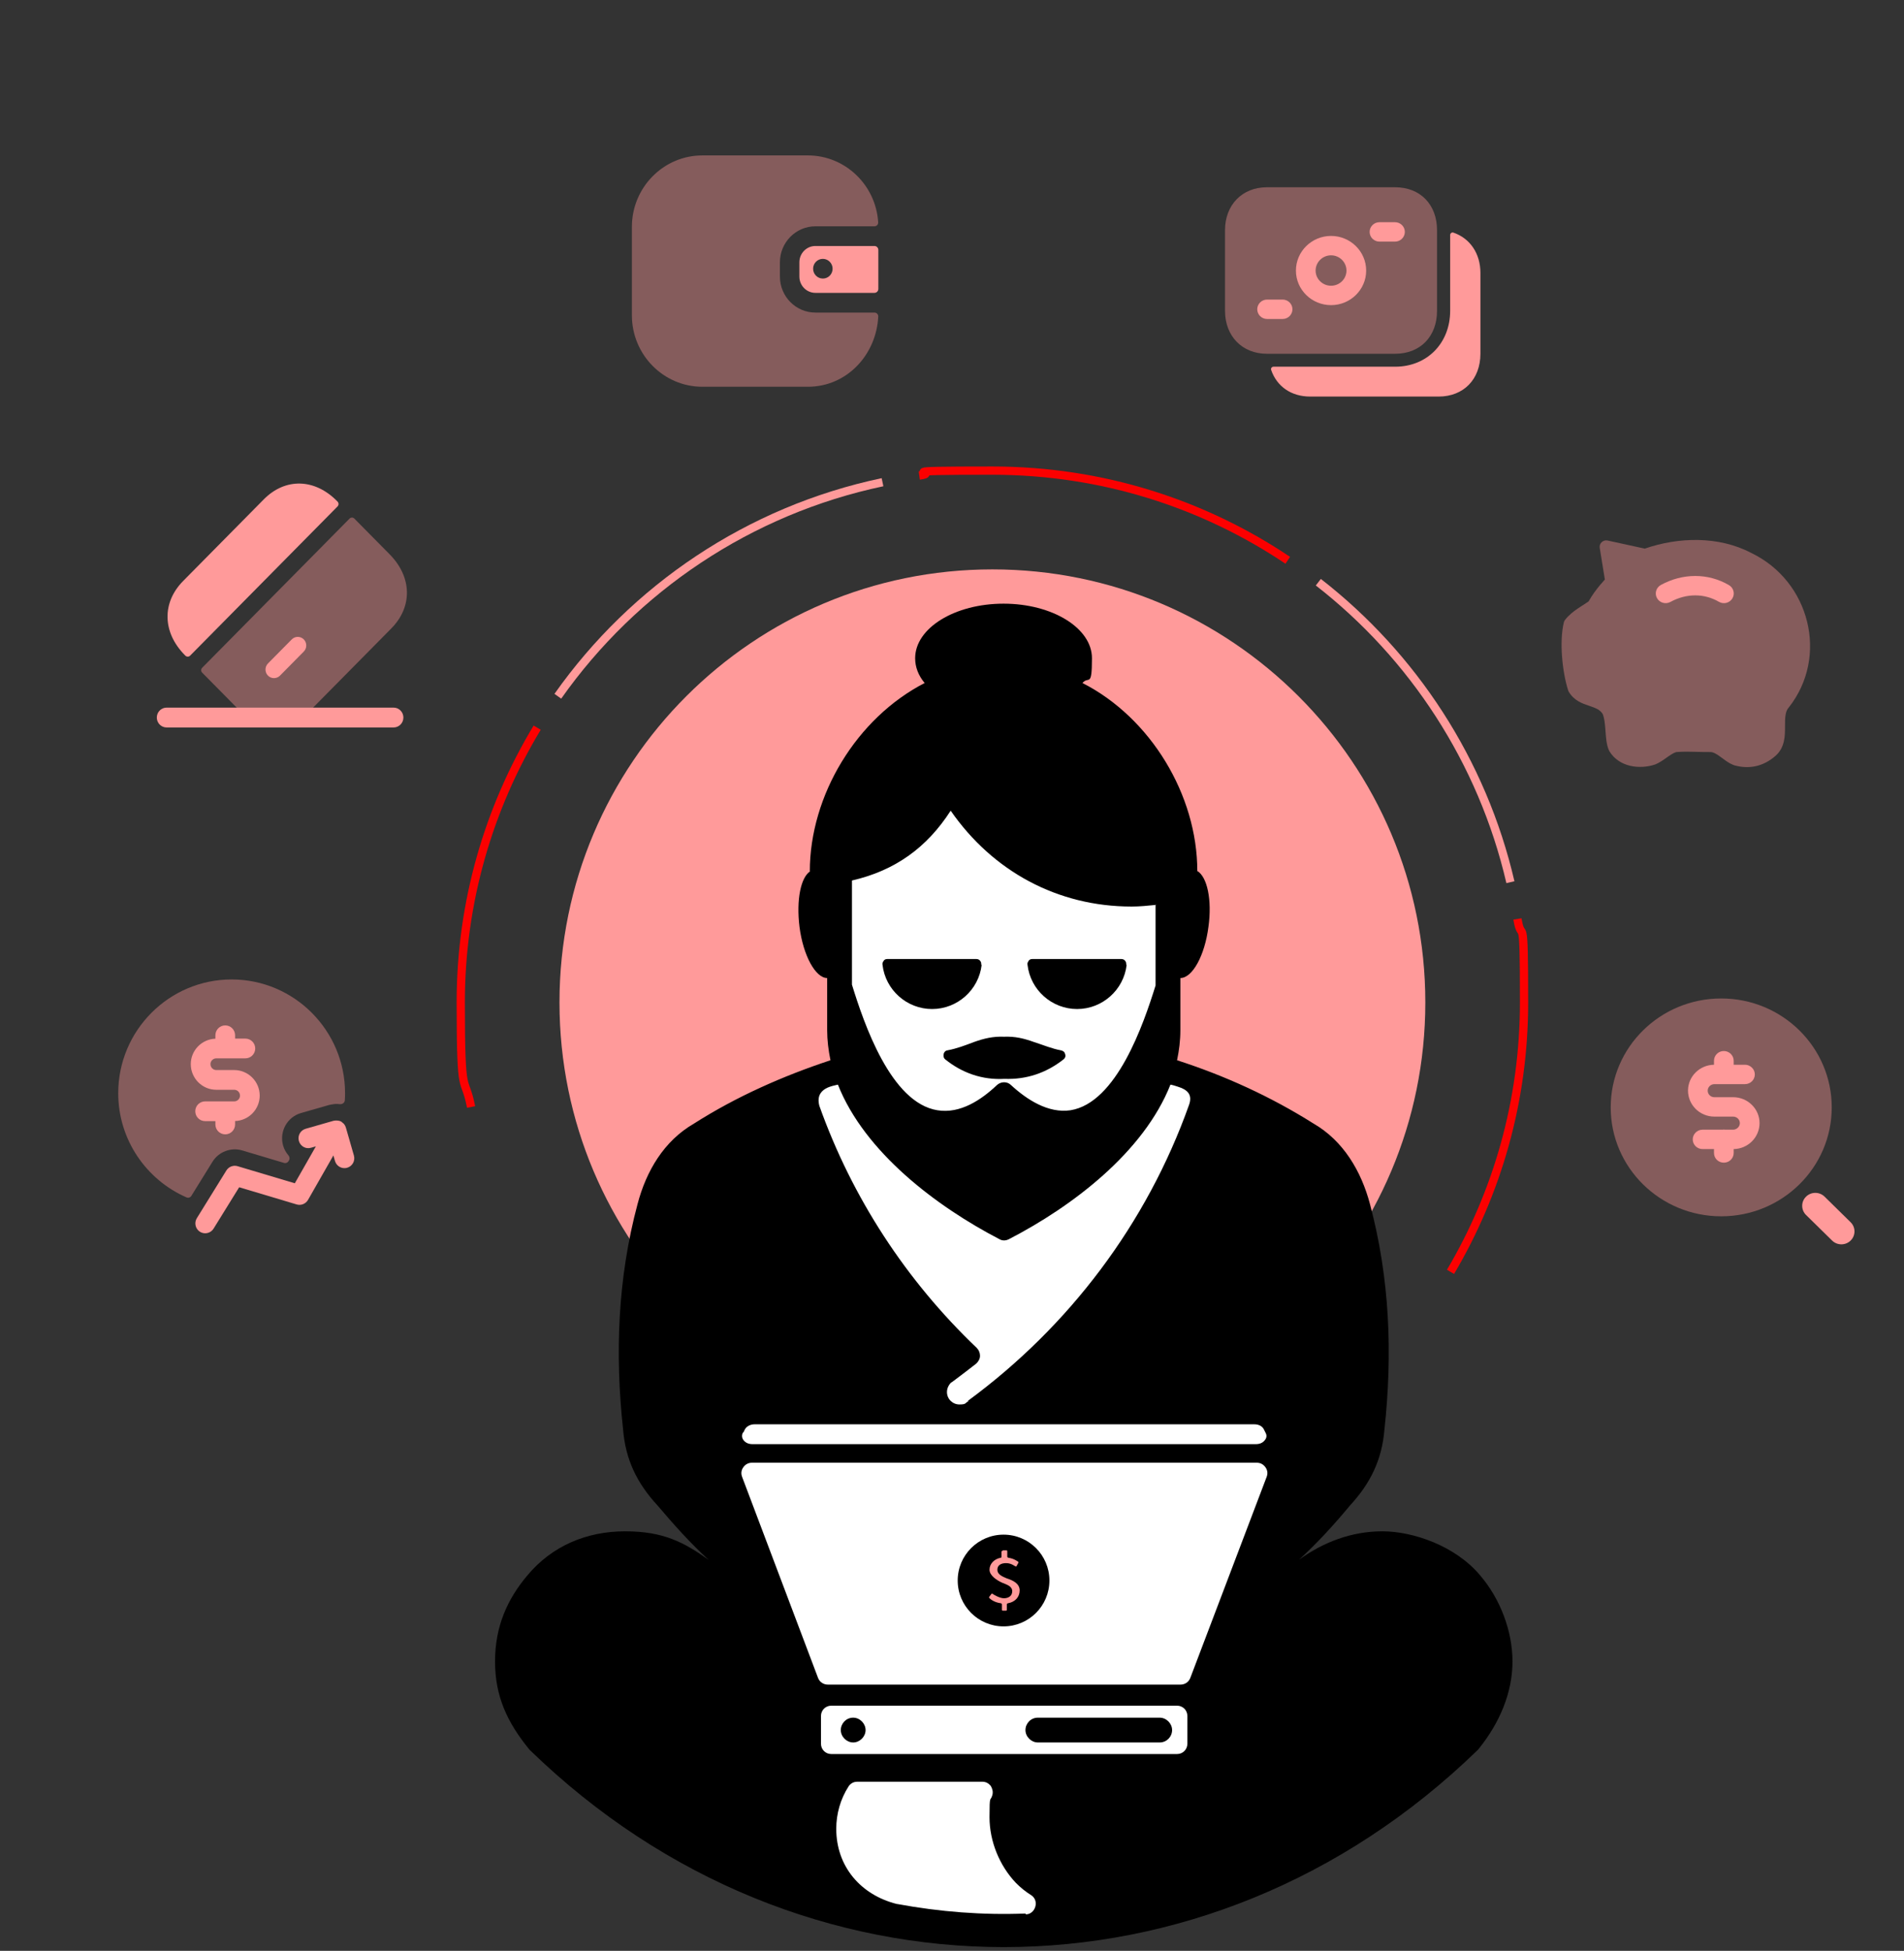 <svg xmlns="http://www.w3.org/2000/svg" width="411" height="421" viewBox="0 0 411 421" fill="none"><rect x="0" y="0" width="411" height="421" fill="#333333" stroke="none"/><path d="M326.04 190.378C319.977 164.251 304.996 141.513 284.576 125.641" stroke="#FF9A9A" stroke-width="1.783" stroke-miterlimit="10"></path><path d="M190.502 104.062C161.7 110.126 136.821 126.979 120.414 150.253" stroke="#FF9A9A" stroke-width="1.783" stroke-miterlimit="10"></path><path d="M313.111 274.465C323.188 257.433 328.984 237.548 328.984 216.326C328.984 195.103 328.538 204.199 327.557 198.312" stroke="#FC0000" stroke-width="1.783" stroke-miterlimit="10"></path><path d="M277.978 120.912C259.788 108.696 237.852 101.562 214.222 101.562C190.591 101.562 203.61 101.919 198.438 102.632" stroke="#FC0000" stroke-width="1.783" stroke-miterlimit="10"></path><path d="M115.955 157.031C105.523 174.33 99.459 194.661 99.459 216.33C99.459 237.998 100.262 231.578 101.688 238.89" stroke="#FC0000" stroke-width="1.783" stroke-miterlimit="10"></path><path d="M214.222 309.776C265.833 309.776 307.672 267.937 307.672 216.325C307.672 164.714 265.833 122.875 214.222 122.875C162.611 122.875 120.771 164.714 120.771 216.325C120.771 267.937 162.611 309.776 214.222 309.776Z" fill="#FF9A9A"></path><path fill-rule="evenodd" clip-rule="evenodd" d="M181.763 233.716C187.47 248.072 202.718 259.575 216.094 266.441C216.45 266.619 216.807 266.619 217.164 266.441C230.45 259.486 245.787 248.072 251.494 233.716C251.672 233.181 252.297 232.913 252.921 233.091C253.456 233.27 253.991 233.448 254.526 233.626C257.201 234.518 258.717 236.123 257.647 239.066C248.462 264.836 231.609 287.307 209.584 303.447C208.871 304.071 207.979 304.338 207.087 304.338C204.947 304.338 203.253 302.644 203.253 300.504C203.253 298.364 203.699 298.364 204.501 297.651C204.501 297.651 204.591 297.562 204.68 297.472C206.463 296.224 208.157 294.886 209.852 293.46C210.119 293.281 210.298 293.014 210.298 292.657C210.298 292.3 210.208 292.033 209.941 291.765C194.604 277.142 182.833 259.04 175.699 239.066C175.699 239.066 175.699 239.066 175.699 238.977C175.343 237.55 175.432 236.034 176.502 234.875C177.572 233.805 179.088 233.359 180.515 233.091C181.05 233.002 181.585 233.27 181.763 233.805M221.176 414.375C211.813 414.731 202.54 414.018 193.266 412.324C193.266 412.324 193.177 412.324 193.088 412.324C184.795 410.273 179.177 403.674 179.177 395.025C179.177 386.375 180.158 388.069 182.031 385.216C182.655 384.235 183.725 383.7 184.884 383.7H211.903C212.973 383.7 213.953 384.146 214.578 385.037C215.202 385.84 215.469 386.91 215.202 387.98C214.845 389.496 214.578 391.012 214.578 392.528C214.578 397.432 216.539 402.426 219.928 405.903C220.82 406.795 221.8 407.687 222.871 408.311C224.119 409.113 224.654 410.629 224.297 412.056C223.941 413.483 222.692 414.464 221.176 414.553M162.146 315.039H271.112C272.271 315.039 273.252 315.574 273.876 316.466C274.5 317.357 274.678 318.517 274.233 319.587L257.736 363.012C257.201 364.35 255.953 365.242 254.615 365.242H178.553C177.126 365.242 175.878 364.35 175.432 363.012L159.025 319.587C158.668 318.517 158.757 317.357 159.381 316.466C160.006 315.574 160.986 315.039 162.146 315.039ZM159.203 309.154L159.56 308.44C160.184 307.281 161.432 306.746 162.681 306.746H270.577C271.825 306.746 273.073 307.281 273.698 308.44L274.054 309.154C274.589 310.135 274.411 311.205 273.698 312.096C272.984 312.899 272.003 313.255 270.933 313.255H162.235C161.165 313.255 160.184 312.899 159.471 312.096C158.757 311.205 158.579 310.135 159.114 309.154M179.266 367.471H253.902C255.774 367.471 257.29 368.987 257.29 370.859V376.834C257.29 378.706 255.774 380.222 253.902 380.222H179.266C177.394 380.222 175.878 378.706 175.878 376.834V370.859C175.878 368.987 177.394 367.471 179.266 367.471ZM250.424 195.818C250.424 195.462 250.335 195.194 250.067 195.016C249.8 194.748 249.532 194.659 249.176 194.748C247.481 194.927 245.787 195.105 244.004 195.105C228.399 195.105 214.756 187.704 205.839 174.952C205.661 174.596 205.304 174.417 204.858 174.507C204.501 174.507 204.145 174.685 203.966 175.042C198.973 182.799 192.374 187.525 183.368 189.666C182.833 189.844 182.387 190.379 182.476 190.914C182.476 191.092 182.476 191.36 182.476 191.538V213.207C182.476 213.296 182.476 213.385 182.476 213.563C185.241 222.48 191.215 239.779 201.826 241.473C207.087 242.365 211.903 239.155 215.648 235.767C216.094 235.41 216.718 235.41 217.164 235.767C220.82 239.155 225.724 242.276 230.985 241.473C241.596 239.779 247.481 222.659 250.246 213.742C250.246 213.652 250.246 213.563 250.246 213.385V195.907L250.424 195.818Z" fill="white"></path><path fill-rule="evenodd" clip-rule="evenodd" d="M174.808 188.056C174.808 171.648 184.884 154.973 199.597 147.394C198.26 145.789 197.546 144.006 197.546 142.044C197.546 135.534 206.107 130.273 216.629 130.273C227.151 130.273 235.711 135.534 235.711 142.044C235.711 148.553 234.998 145.789 233.66 147.394C248.373 154.884 258.45 171.559 258.45 187.966C260.59 189.215 261.66 194.208 260.857 200.004C260.055 206.246 257.38 211.062 254.794 211.062V222.297C254.794 224.526 254.526 226.666 254.08 228.806C264.335 232.106 274.322 236.653 283.507 242.449C290.016 246.195 293.85 252.793 295.723 259.838C300.003 275.888 300.627 292.117 298.844 308.525C298.309 315.034 295.812 320.117 291.443 324.843C287.965 329.034 284.398 332.957 280.386 336.613C285.647 332.779 291.799 330.46 298.398 330.46C304.997 330.46 314.181 333.581 319.531 340.002C323.811 344.995 326.487 351.95 326.487 358.549C326.487 365.148 323.811 371.746 319.085 377.542C319.085 377.542 318.996 377.631 318.907 377.721C260.59 434.344 172.757 434.344 114.44 377.721C114.44 377.721 114.351 377.631 114.261 377.542C109.535 371.746 106.86 366.129 106.86 358.549C106.86 350.97 109.535 345.084 113.816 340.002C119.166 333.581 126.656 330.46 134.949 330.46C143.242 330.46 147.7 332.868 152.961 336.613C148.949 332.957 145.382 328.945 141.904 324.843C137.535 320.117 135.038 315.034 134.503 308.525C132.72 292.117 133.344 275.799 137.624 259.838C139.497 252.704 143.331 246.195 149.84 242.449C158.936 236.653 169.012 232.195 179.267 228.806C178.821 226.666 178.553 224.437 178.553 222.297V211.062C176.056 211.062 173.381 206.246 172.579 200.004C171.865 194.208 172.846 189.215 174.986 187.966M224.03 370.676C222.514 370.676 221.355 371.925 221.355 373.351C221.355 374.778 222.603 376.026 224.03 376.026H250.335C251.851 376.026 253.01 374.778 253.01 373.351C253.01 371.925 251.762 370.676 250.335 370.676H224.03ZM184.171 370.676C182.655 370.676 181.496 371.925 181.496 373.351C181.496 374.778 182.744 376.026 184.171 376.026C185.598 376.026 186.846 374.778 186.846 373.351C186.846 371.925 185.598 370.676 184.171 370.676ZM204.591 226.666C204.145 226.666 203.788 227.023 203.699 227.469C203.61 227.915 203.699 228.361 204.056 228.628C207.712 231.571 212.081 233.087 216.807 232.819C221.533 232.997 225.813 231.571 229.559 228.628C229.915 228.361 230.094 227.915 229.915 227.469C229.826 227.023 229.469 226.755 229.024 226.666C227.062 226.31 225.189 225.507 223.227 224.883C220.998 224.08 219.126 223.635 216.718 223.724C214.4 223.635 212.438 224.08 210.209 224.883C208.336 225.596 206.463 226.31 204.502 226.666M211.814 208.208C211.814 207.851 211.814 207.584 211.546 207.316C211.368 207.049 211.011 206.96 210.744 206.96H191.572C191.215 206.96 190.948 207.049 190.77 207.316C190.591 207.584 190.413 207.851 190.502 208.208C191.126 213.647 195.763 217.749 201.202 217.749C206.642 217.749 211.279 213.647 211.903 208.208M243.112 208.208C243.112 207.851 243.112 207.584 242.845 207.316C242.667 207.049 242.31 206.96 242.042 206.96H222.871C222.514 206.96 222.247 207.049 222.068 207.316C221.89 207.584 221.712 207.851 221.801 208.208C222.425 213.647 227.062 217.749 232.501 217.749C237.941 217.749 242.577 213.647 243.202 208.208M221.444 413.121C222.425 413.121 223.227 412.408 223.495 411.427C223.762 410.446 223.406 409.465 222.514 408.93C221.355 408.217 220.285 407.325 219.304 406.344C215.737 402.599 213.597 397.338 213.597 392.166C213.597 386.994 213.775 388.956 214.221 387.351C214.4 386.638 214.221 386.013 213.865 385.389C213.419 384.854 212.795 384.498 212.081 384.498H185.063C184.26 384.498 183.636 384.854 183.19 385.478C181.407 388.243 180.515 391.453 180.515 394.663C180.515 402.777 185.776 408.93 193.623 410.892C193.623 410.892 193.623 410.892 193.712 410.892C202.897 412.586 212.081 413.3 221.355 412.943M162.324 315.658C161.522 315.658 160.897 316.015 160.452 316.639C160.006 317.263 159.917 317.977 160.184 318.69L176.591 362.116C176.948 363.008 177.751 363.543 178.732 363.543H254.794C255.775 363.543 256.577 363.008 256.934 362.116L273.43 318.69C273.698 317.977 273.609 317.263 273.163 316.639C272.717 316.015 272.093 315.658 271.29 315.658H162.324ZM160.362 309.149C160.095 309.684 160.095 310.308 160.541 310.843C160.987 311.378 161.611 311.646 162.413 311.646H271.112C271.914 311.646 272.539 311.378 272.984 310.843C273.43 310.308 273.519 309.773 273.163 309.149L272.806 308.435C272.449 307.722 271.647 307.365 270.755 307.365H162.859C161.968 307.365 161.165 307.811 160.808 308.435L160.452 309.149H160.362ZM179.445 368.09C178.197 368.09 177.216 369.071 177.216 370.32V376.294C177.216 377.542 178.197 378.523 179.445 378.523H254.08C255.329 378.523 256.31 377.542 256.31 376.294V370.32C256.31 369.071 255.329 368.09 254.08 368.09H179.445ZM249.533 195.278C247.749 195.457 246.055 195.635 244.272 195.635C228.31 195.635 214.31 188.056 205.215 174.948C200.043 182.973 193.177 187.877 183.903 190.017C183.903 190.285 183.903 190.552 183.903 190.82V212.488C186.489 220.87 192.285 237.991 202.362 239.596C207.266 240.399 211.814 237.367 215.202 234.157C216.094 233.354 217.431 233.354 218.234 234.157C221.622 237.278 226.259 240.309 231.074 239.596C241.062 237.991 246.858 220.959 249.444 212.667V195.189L249.533 195.278ZM208.96 302.283C230.807 286.232 247.571 264.029 256.666 238.437C257.469 236.208 256.31 235.137 254.259 234.513C253.724 234.335 253.189 234.157 252.654 234.067C246.858 248.691 231.431 260.373 217.788 267.417C217.075 267.774 216.361 267.774 215.737 267.417C202.183 260.373 186.668 248.691 180.872 234.067C179.712 234.335 178.286 234.602 177.394 235.583C176.591 236.475 176.591 237.545 176.859 238.615C183.903 258.411 195.585 276.334 210.833 290.869C211.279 291.315 211.546 291.939 211.546 292.563C211.546 293.276 211.189 293.811 210.744 294.257C209.049 295.595 207.266 296.932 205.483 298.27C205.483 298.27 205.483 298.27 205.304 298.359C204.769 298.894 204.413 299.608 204.413 300.41C204.413 301.926 205.661 303.085 207.088 303.085C208.514 303.085 208.336 302.818 208.871 302.461C208.871 302.461 208.96 302.461 209.049 302.372" fill="black"></path><path d="M216.629 350.976C222.096 350.976 226.527 346.544 226.527 341.078C226.527 335.611 222.096 331.18 216.629 331.18C211.163 331.18 206.731 335.611 206.731 341.078C206.731 346.544 211.163 350.976 216.629 350.976Z" fill="black"></path><path d="M216.183 334.741V335.9C216.183 335.989 216.183 336.167 216.005 336.167C214.578 336.435 213.597 337.505 213.597 338.753C213.597 340.002 215.202 341.072 216.45 341.607C217.342 341.964 218.501 342.321 218.501 343.391C218.501 344.461 217.61 344.906 216.718 344.906C215.826 344.906 214.578 344.193 214.221 343.925C214.221 343.925 214.221 343.925 214.132 343.925C214.132 343.925 214.132 343.925 214.043 343.925L213.508 344.639V344.818C213.864 345.175 214.667 345.799 216.005 345.977C216.094 345.977 216.272 346.065 216.272 346.244V347.404C216.272 347.404 216.272 347.581 216.45 347.581H217.164C217.164 347.581 217.342 347.582 217.342 347.404V346.244C217.342 346.155 217.431 345.977 217.61 345.977C219.126 345.71 220.106 344.639 220.106 343.212C220.106 341.785 218.769 341.072 217.342 340.626C216.272 340.18 215.291 339.734 215.291 338.753C215.291 337.773 216.094 337.327 217.164 337.327C218.234 337.327 218.858 337.862 219.215 338.04C219.215 338.04 219.215 338.04 219.304 338.04C219.304 338.04 219.304 338.04 219.393 338.04L219.839 337.238V337.059C219.571 336.881 218.858 336.346 217.699 336.167C217.61 336.167 217.431 336.078 217.431 335.9V334.741C217.431 334.741 217.431 334.563 217.253 334.563H216.54C216.54 334.563 216.361 334.562 216.361 334.741H216.183Z" fill="#FF9A9A"></path><path opacity="0.4" fill-rule="evenodd" clip-rule="evenodd" d="M52.296 248.267L61.312 250.96C61.691 251.073 62.096 250.911 62.292 250.568L62.391 250.396C62.588 250.051 62.516 249.62 62.257 249.319C61.743 248.722 61.341 248.015 61.11 247.208C60.252 244.189 61.994 241.045 65 240.185L71.055 238.452C71.075 238.447 71.092 238.447 71.112 238.441C71.356 238.373 71.611 238.342 71.865 238.308C71.976 238.293 72.087 238.256 72.197 238.251C72.572 238.221 72.95 238.23 73.327 238.278C73.861 238.346 74.398 237.999 74.433 237.461C74.466 236.947 74.484 236.429 74.484 235.908C74.484 222.375 63.502 211.367 50.001 211.367C36.503 211.367 25.521 222.375 25.521 235.908C25.521 245.972 31.603 254.624 40.273 258.406C40.651 258.571 41.09 258.425 41.307 258.074L45.864 250.715C47.215 248.54 49.85 247.552 52.296 248.267Z" fill="#FF9A9A"></path><path fill-rule="evenodd" clip-rule="evenodd" d="M76.396 249.364L74.676 243.383C74.603 243.094 74.466 242.824 74.279 242.585C74.186 242.466 74.061 242.389 73.948 242.293C73.855 242.216 73.784 242.12 73.676 242.057C73.67 242.054 73.668 242.054 73.662 242.051C73.342 241.87 72.973 241.807 72.594 241.813C72.409 241.816 72.225 241.81 72.052 241.858C72.044 241.861 72.038 241.858 72.03 241.858L65.975 243.594C64.847 243.914 64.193 245.093 64.519 246.226C64.839 247.351 65.998 248.035 67.142 247.686L68.185 247.388L63.638 255.354L51.284 251.665C50.375 251.392 49.377 251.767 48.87 252.582L42.487 262.891C41.869 263.888 42.178 265.203 43.172 265.825C43.521 266.041 43.909 266.143 44.291 266.143C45.003 266.143 45.697 265.785 46.102 265.138L51.627 256.212L64.04 259.921C64.972 260.205 65.998 259.796 66.491 258.935L71.968 249.345L72.313 250.546C72.579 251.477 73.43 252.085 74.353 252.085C74.549 252.085 74.747 252.057 74.942 252.003C76.07 251.673 76.719 250.495 76.396 249.364Z" fill="#FF9A9A"></path><path d="M42.15 239.81C42.15 238.634 43.102 237.68 44.275 237.68H50.553C51.245 237.68 51.809 237.12 51.809 236.43C51.809 235.737 51.245 235.177 50.553 235.177H46.692C43.652 235.177 41.181 232.695 41.181 229.645C41.181 226.672 43.55 224.258 46.496 224.152V223.411C46.496 222.235 47.448 221.281 48.621 221.281C49.794 221.281 50.746 222.235 50.746 223.411V224.133H52.968C54.141 224.133 55.093 225.087 55.093 226.263C55.093 227.441 54.141 228.393 52.968 228.393H46.692C45.995 228.393 45.431 228.955 45.431 229.645C45.431 230.347 45.995 230.917 46.692 230.917H50.553C53.588 230.917 56.059 233.388 56.059 236.43C56.059 239.403 53.69 241.815 50.746 241.92V242.664C50.746 243.839 49.794 244.794 48.621 244.794C47.448 244.794 46.496 243.839 46.496 242.664V241.94H44.275C43.102 241.94 42.15 240.985 42.15 239.81Z" fill="#FF9A9A"></path><path opacity="0.4" fill-rule="evenodd" clip-rule="evenodd" d="M43.638 144.108C43.352 144.398 43.352 144.868 43.638 145.158L51.264 152.874C56.093 157.761 62.441 157.907 67.058 153.235L84.472 135.613C89.091 130.94 88.947 124.516 84.118 119.629L76.492 111.913C76.206 111.623 75.741 111.623 75.455 111.913L43.638 144.108Z" fill="#FF9A9A"></path><path fill-rule="evenodd" clip-rule="evenodd" d="M72.862 109.291C73.148 109.001 73.148 108.531 72.862 108.241L72.741 108.119C67.911 103.232 61.563 103.086 56.945 107.76L39.53 125.382C34.913 130.053 35.057 136.477 39.886 141.364L40.007 141.486C40.294 141.776 40.758 141.776 41.045 141.486L72.862 109.291Z" fill="#FF9A9A"></path><path d="M60.44 145.801L65.573 140.605C66.29 139.881 66.29 138.705 65.573 137.981C64.858 137.256 63.696 137.256 62.98 137.981L57.846 143.176C57.13 143.9 57.13 145.076 57.846 145.801C58.562 146.525 59.724 146.525 60.44 145.801Z" fill="#FF9A9A"></path><path d="M84.96 152.703H35.967C34.798 152.703 33.85 153.663 33.85 154.846V154.846C33.85 156.03 34.798 156.989 35.967 156.989H84.96C86.13 156.989 87.078 156.03 87.078 154.846C87.078 153.663 86.13 152.703 84.96 152.703Z" fill="#FF9A9A"></path><path opacity="0.4" fill-rule="evenodd" clip-rule="evenodd" d="M310.201 67.075V49.682C310.201 44.138 306.575 40.414 301.177 40.414H273.45C268.14 40.414 264.432 44.225 264.432 49.682V67.075C264.432 72.532 268.14 76.343 273.45 76.343H301.174C306.572 76.343 310.201 72.619 310.201 67.075Z" fill="#FF9A9A"></path><path fill-rule="evenodd" clip-rule="evenodd" d="M287.325 65.849C283.143 65.849 279.74 62.508 279.74 58.396C279.74 54.27 283.143 50.914 287.325 50.914C291.502 50.914 294.902 54.27 294.902 58.396C294.902 62.508 291.502 65.849 287.325 65.849ZM283.989 58.397C283.989 56.577 285.488 55.1 287.324 55.1C289.157 55.1 290.653 56.577 290.653 58.397C290.653 60.198 289.157 61.663 287.324 61.663C285.488 61.663 283.989 60.198 283.989 58.397Z" fill="#FF9A9A"></path><path d="M276.864 68.836H273.518C272.345 68.836 271.393 67.901 271.393 66.742C271.393 65.586 272.345 64.648 273.518 64.648H276.864C278.037 64.648 278.989 65.586 278.989 66.742C278.989 67.901 278.037 68.836 276.864 68.836Z" fill="#FF9A9A"></path><path d="M297.775 52.141C296.602 52.141 295.65 51.203 295.65 50.047C295.65 48.891 296.602 47.953 297.775 47.953H301.124C302.297 47.953 303.249 48.891 303.249 50.047C303.249 51.203 302.297 52.141 301.124 52.141H297.775Z" fill="#FF9A9A"></path><path fill-rule="evenodd" clip-rule="evenodd" d="M313.735 50.201C313.385 50.081 313.034 50.348 313.034 50.714V67.074C313.034 74.059 308.044 79.134 301.174 79.134H274.913C274.542 79.134 274.271 79.48 274.39 79.826C275.605 83.362 278.678 85.58 282.831 85.58H310.532C315.935 85.58 319.568 81.856 319.568 76.312V58.92C319.568 54.645 317.275 51.41 313.735 50.201Z" fill="#FF9A9A"></path><path opacity="0.4" fill-rule="evenodd" clip-rule="evenodd" d="M378.001 119.313C370.92 115.613 362.275 115.897 355.043 118.393L347.023 116.647C346.565 116.547 346.087 116.677 345.746 116.994C345.405 117.311 345.245 117.774 345.319 118.23L346.427 125.062C346.157 125.356 345.794 125.762 345.392 126.246C344.616 127.179 343.653 128.445 342.93 129.77C342.592 130.015 342.224 130.25 341.806 130.518C341.462 130.738 341.084 130.98 340.661 131.266C339.7 131.918 338.624 132.733 337.821 133.791C337.707 133.942 337.625 134.113 337.579 134.296C337.057 136.401 336.988 139.109 337.185 141.715C337.383 144.336 337.86 146.984 338.509 149.001C338.54 149.097 338.581 149.19 338.633 149.278C339.769 151.215 341.607 151.833 342.947 152.284L343.046 152.317C344.451 152.79 345.343 153.129 345.948 154.059C346.332 154.975 346.45 156.2 346.558 157.664L346.57 157.83C346.619 158.492 346.671 159.197 346.763 159.852C346.863 160.559 347.022 161.309 347.334 161.979C347.355 162.025 347.38 162.07 347.406 162.114C349.513 165.577 353.963 166.077 357.247 164.986L357.282 164.974L357.326 164.957C358.18 164.616 359.065 163.989 359.771 163.489C359.907 163.393 360.037 163.301 360.158 163.217C360.578 162.926 360.942 162.691 361.271 162.524C361.606 162.354 361.823 162.297 361.952 162.289C363.535 162.178 364.826 162.213 366.238 162.251C367.125 162.275 368.059 162.301 369.144 162.292H369.149C369.74 162.285 370.344 162.581 371.231 163.217C371.369 163.316 371.532 163.437 371.706 163.566C371.998 163.782 372.319 164.02 372.599 164.213C373.09 164.549 373.662 164.897 374.308 165.13C374.341 165.142 374.375 165.153 374.409 165.163C377.578 166.048 380.674 165.405 383.285 163.094C385.293 161.318 385.311 158.779 385.317 156.961L385.317 156.658C385.319 155.791 385.32 155.054 385.422 154.372C385.532 153.641 385.743 153.109 386.102 152.701C386.119 152.683 386.134 152.663 386.15 152.644C394.764 141.722 390.75 125.427 378.001 119.313Z" fill="#FF9A9A"></path><path d="M360.575 129.9C364.057 128 367.9 128.035 371.044 129.869C372.055 130.459 373.358 130.13 373.956 129.134C374.554 128.139 374.22 126.855 373.21 126.266C368.688 123.628 363.234 123.663 358.517 126.236C357.49 126.796 357.118 128.07 357.686 129.082C358.255 130.093 359.548 130.46 360.575 129.9Z" fill="#FF9A9A"></path><path opacity="0.4" fill-rule="evenodd" clip-rule="evenodd" d="M371.545 215.469C358.37 215.469 347.688 225.993 347.688 238.975C347.688 251.956 358.37 262.481 371.545 262.481C384.72 262.481 395.401 251.956 395.401 238.975C395.401 225.993 384.72 215.469 371.545 215.469Z" fill="#FF9A9A"></path><path fill-rule="evenodd" clip-rule="evenodd" d="M399.479 263.762L393.858 258.238C392.75 257.149 390.957 257.149 389.852 258.243C388.747 259.335 388.749 261.105 389.857 262.194L395.479 267.715C396.031 268.257 396.756 268.531 397.479 268.531C398.204 268.531 398.932 268.257 399.485 267.71C400.59 266.618 400.587 264.851 399.479 263.762Z" fill="#FF9A9A"></path><path fill-rule="evenodd" clip-rule="evenodd" d="M372.111 243.758C372.054 243.758 371.969 243.758 371.913 243.786H372.338C372.253 243.758 372.196 243.758 372.111 243.758Z" fill="#FF9A9A"></path><path d="M374.236 248.811V247.973C377.324 247.918 379.818 245.433 379.818 242.362C379.818 239.291 377.268 236.779 374.123 236.779H370.071C369.278 236.779 368.626 236.165 368.626 235.355C368.626 234.601 369.278 233.959 370.071 233.959H376.673C377.834 233.959 378.798 233.038 378.798 231.865C378.798 230.721 377.834 229.772 376.673 229.772H374.236V228.906C374.236 227.762 373.273 226.812 372.111 226.812C370.921 226.812 369.986 227.762 369.986 228.906V229.772C366.869 229.827 364.376 232.312 364.376 235.355C364.376 238.454 366.926 240.966 370.071 240.966H374.123C374.916 240.966 375.568 241.608 375.568 242.362C375.568 243.144 374.888 243.786 374.123 243.786H372.338H371.913H367.521C366.359 243.786 365.396 244.735 365.396 245.88C365.396 247.052 366.359 247.973 367.521 247.973H369.986V248.811C369.986 249.983 370.921 250.905 372.111 250.905C373.273 250.905 374.236 249.983 374.236 248.811Z" fill="#FF9A9A"></path><path opacity="0.4" fill-rule="evenodd" clip-rule="evenodd" d="M168.354 59.691V56.602C168.354 52.321 171.79 48.839 176.009 48.839H188.749C189.215 48.839 189.595 48.454 189.566 47.983C189.069 39.932 182.451 33.539 174.38 33.539H151.619C143.227 33.539 136.401 40.452 136.401 48.952V68.049C136.401 76.549 143.227 83.465 151.619 83.465H174.38C182.841 83.465 189.17 76.534 189.58 68.304C189.603 67.835 189.224 67.454 188.761 67.454H176.009C171.79 67.454 168.354 63.972 168.354 59.691Z" fill="#FF9A9A"></path><path fill-rule="evenodd" clip-rule="evenodd" d="M177.632 60.113H177.62C176.461 60.113 175.52 59.161 175.52 57.988C175.52 56.815 176.461 55.863 177.62 55.863C178.78 55.863 179.726 56.815 179.726 57.988C179.726 59.161 178.791 60.113 177.632 60.113ZM176.01 53.086C174.104 53.086 172.555 54.661 172.555 56.599V59.688C172.555 61.623 174.104 63.201 176.01 63.201H188.759C189.223 63.201 189.599 62.82 189.599 62.351V53.936C189.599 53.467 189.223 53.086 188.759 53.086H176.01Z" fill="#FF9A9A"></path></svg>